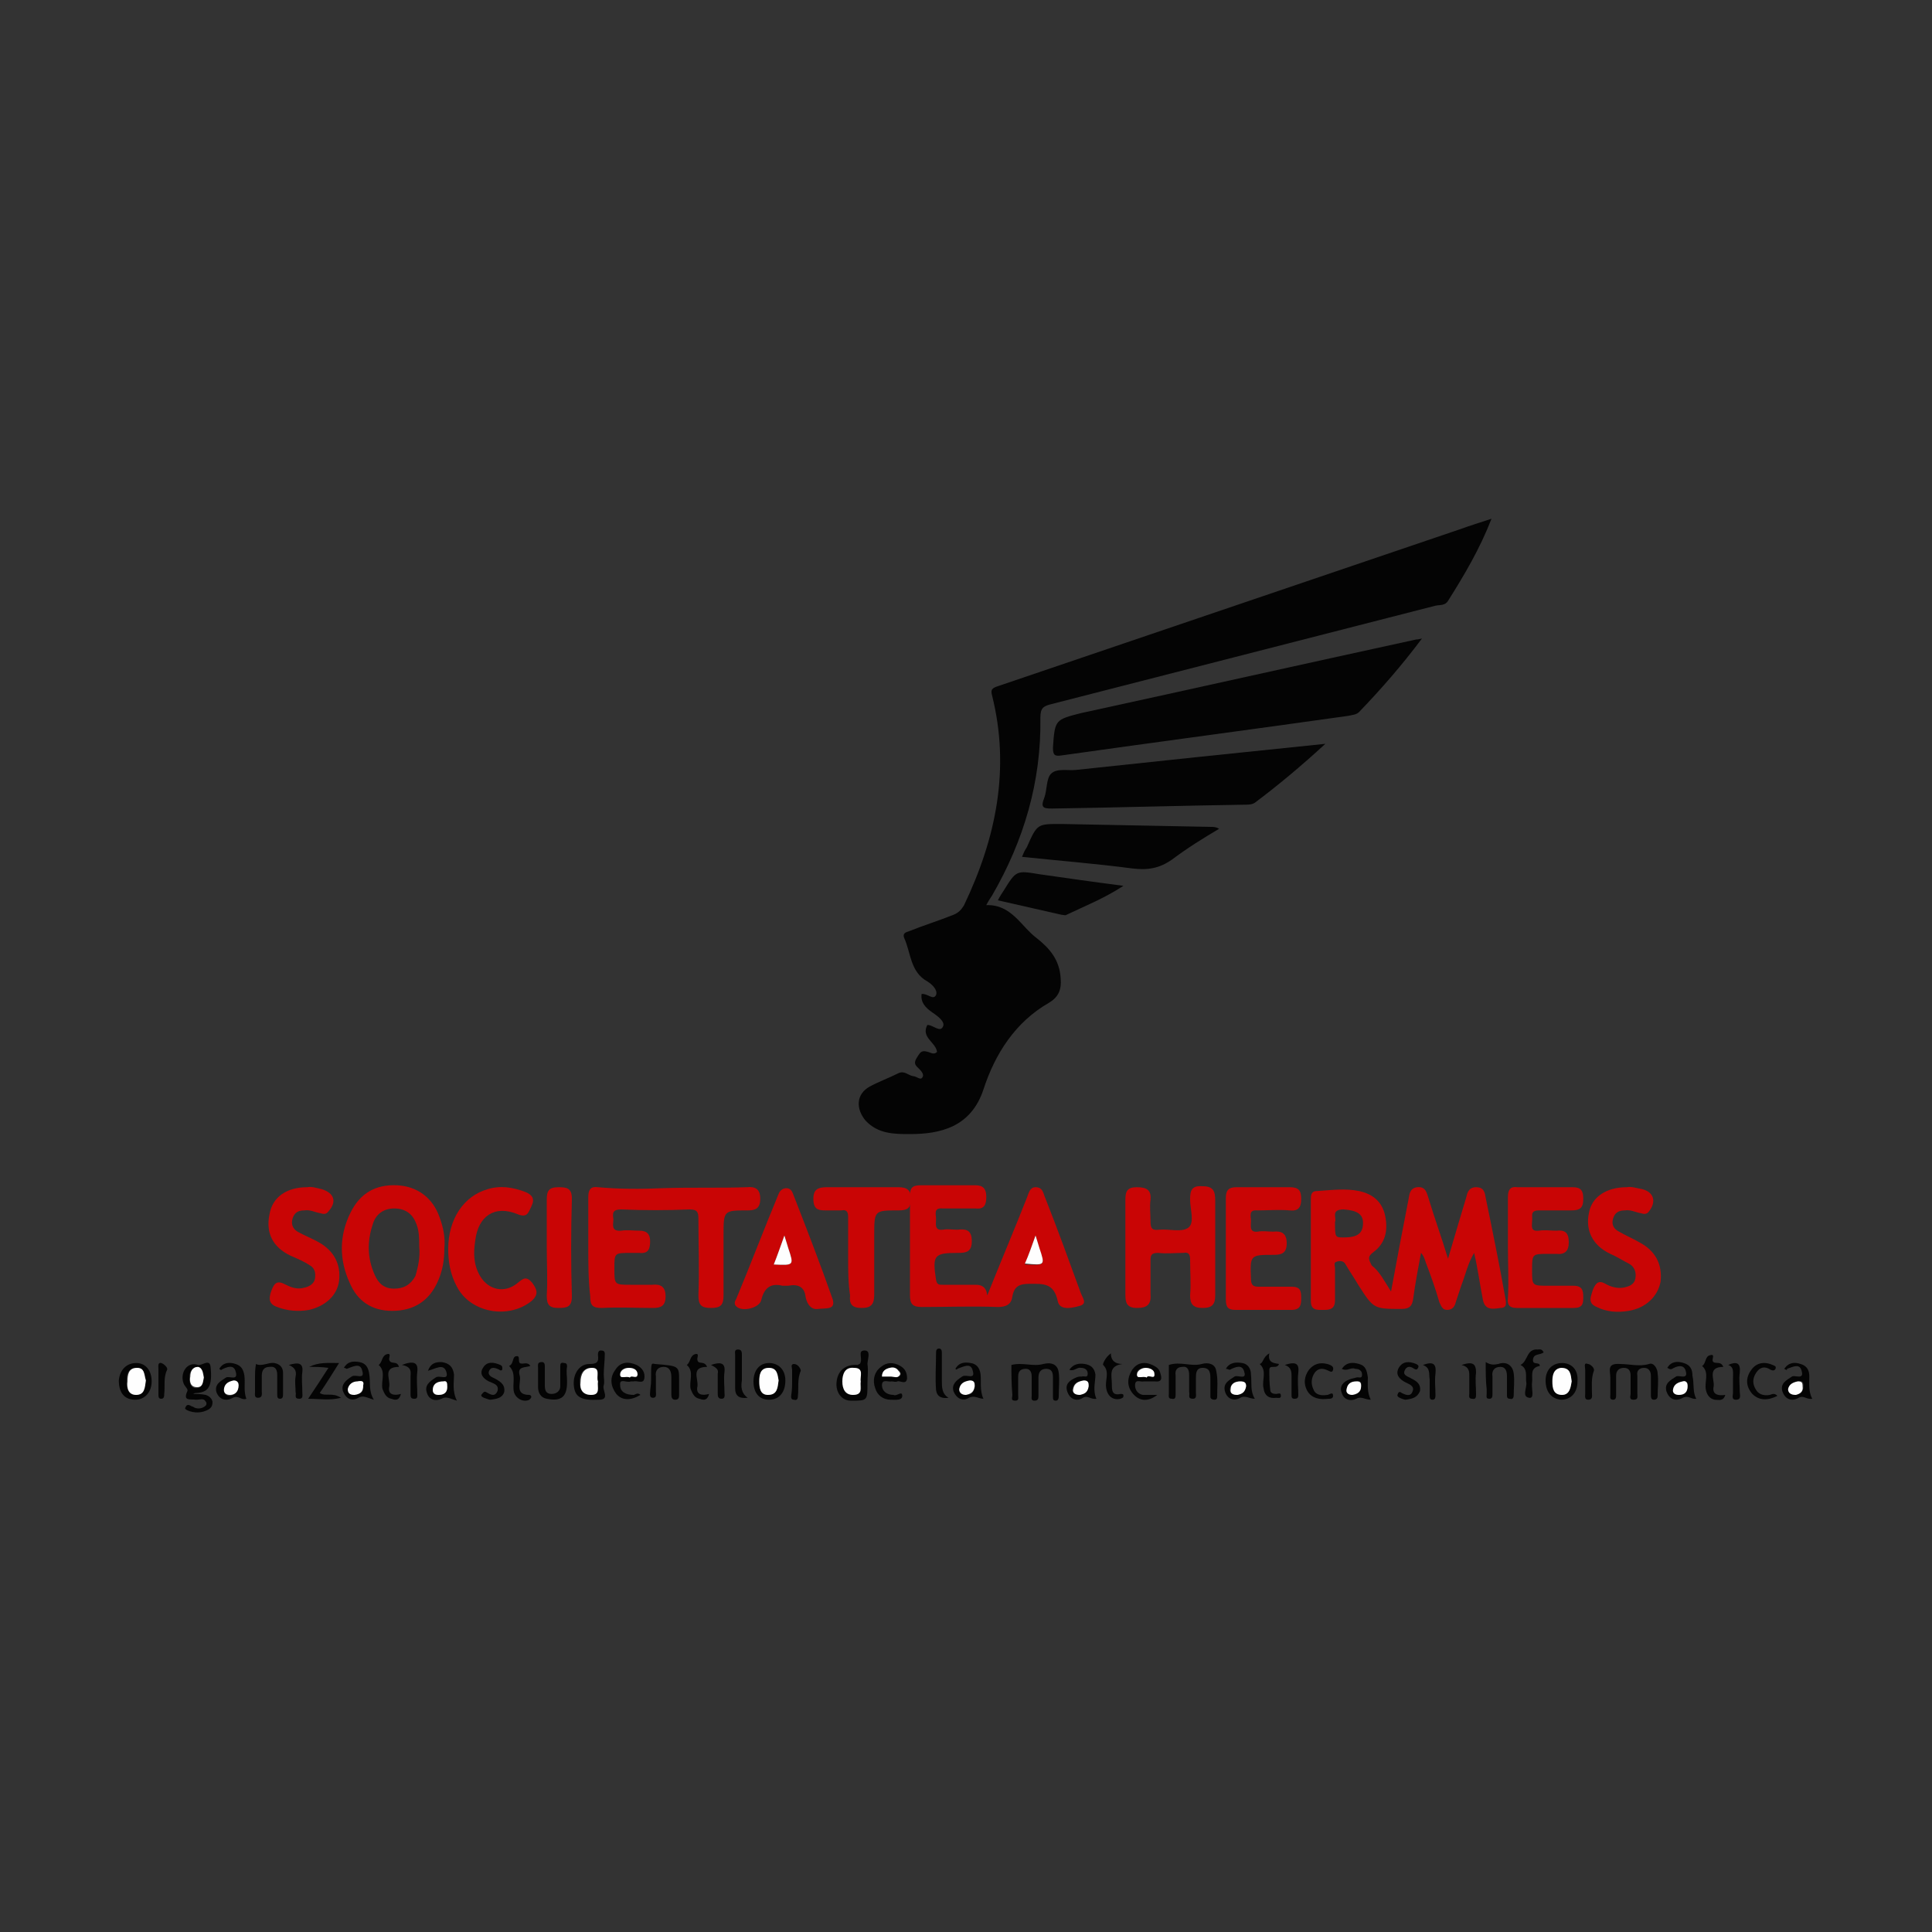 <?xml version="1.0" encoding="utf-8"?>
<!-- Generator: Adobe Illustrator 18.0.0, SVG Export Plug-In . SVG Version: 6.00 Build 0)  -->
<!DOCTYPE svg PUBLIC "-//W3C//DTD SVG 1.1//EN" "http://www.w3.org/Graphics/SVG/1.1/DTD/svg11.dtd">
<svg version="1.1" id="Layer_1" xmlns="http://www.w3.org/2000/svg" xmlns:xlink="http://www.w3.org/1999/xlink" x="0px" y="0px"
	 viewBox="0 0 200 200" enable-background="new 0 0 200 200" xml:space="preserve">
<rect x="0" y="0" width="200" height="200" fill="#333333" stroke="none"/>
<g>
	<path fill="#040404" d="M154.4,53.7c-1.2,3.1-2.8,5.8-4.5,8.5c-0.3,0.5-0.8,0.4-1.3,0.5c-13.3,3.4-26.5,6.8-39.8,10.2
		c-0.8,0.2-1.1,0.4-1.1,1.4c0.1,6.6-1.7,12.7-5,18.4c-0.2,0.3-0.4,0.6-0.6,1c2.6-0.1,3.6,2.2,5.2,3.4c1.4,1.1,2.4,2.3,2.5,4.2
		c0.1,1.1-0.2,1.9-1.2,2.5c-3.5,2-5.6,5.3-6.8,9c-1.3,3.9-4.5,4.6-7.6,4.6c-1.6,0-3.3,0-4.6-1.4c-1-1.2-1-2.7,0.4-3.5
		c0.9-0.5,2-0.9,3-1.4c0.6-0.3,1,0.2,1.5,0.3c0.4,0,0.8,0.5,1,0.1c0.2-0.3-0.2-0.7-0.4-0.9c-0.6-0.5-0.4-0.8,0-1.4
		c0.3-0.5,0.6-0.4,1-0.3c0.3,0.1,0.6,0.3,0.9,0c-0.1-1-1.7-1.5-1-2.8c0.6,0,1.3,0.8,1.6,0.2c0.3-0.5-0.5-1.1-1.1-1.5
		c-0.7-0.5-1.2-1-1.1-1.9c0.6-0.1,1.2,0.7,1.5,0.1c0.2-0.5-0.4-1.1-0.9-1.4c-1.8-1-1.7-3-2.4-4.5c-0.2-0.5,0.2-0.6,0.5-0.7
		c1.5-0.6,3.1-1.1,4.6-1.7c0.5-0.2,0.8-0.5,1.1-1c3.3-6.9,4.8-14.1,2.9-21.7c-0.2-0.7,0.1-0.8,0.7-1c15.9-5.4,31.8-10.8,47.7-16.2
		C152.2,54.4,153.2,54.1,154.4,53.7z"/>
	<path fill="#040404" d="M147.2,66.1c-2.1,2.8-4.2,5.2-6.5,7.6c-0.3,0.3-0.7,0.3-1.1,0.4c-9.9,1.4-19.8,2.7-29.7,4.1
		c-0.7,0.1-0.9,0-0.9-0.8c0.2-2.9,0.2-2.9,3-3.6c11.5-2.5,23.1-5.1,34.6-7.6C146.7,66.2,146.8,66.2,147.2,66.1z"/>
	<path fill="#C90505" d="M144,133.7c0.6-3.3,1.2-6.4,1.8-9.5c0.1-0.5,0.1-1.2,0.9-1.3c0.9-0.1,1,0.6,1.2,1.2c0.6,2,1.3,3.9,2,6.2
		c0.7-2.4,1.3-4.4,1.9-6.4c0.1-0.5,0.3-1,1-1c0.8,0,0.9,0.5,1,1.1c0.7,3.4,1.4,6.8,2,10.2c0.1,0.6,0.3,1.2-0.5,1.2
		c-0.7,0.1-1.6,0.3-1.8-0.9c-0.3-1.5-0.5-3.1-0.9-4.8c-0.7,1.2-0.9,2.3-1.3,3.3c-0.2,0.6-0.4,1.2-0.6,1.8c-0.1,0.4-0.3,0.8-0.9,0.8
		c-0.5,0-0.6-0.4-0.8-0.8c-0.4-1.4-0.9-2.8-1.4-4.1c-0.1-0.3-0.2-0.7-0.5-1c-0.3,1.6-0.6,3.2-0.8,4.7c-0.1,0.8-0.4,1.1-1.2,1.1
		c-2.9,0-2.9,0-4.5-2.5c-0.4-0.7-0.9-1.4-1.3-2.1c-0.2-0.4-0.6-0.4-0.9-0.3c-0.4,0.1-0.2,0.4-0.2,0.7c0,1.1,0,2.2,0,3.3
		c0,0.8-0.4,1-1.1,1c-0.7,0-1.4,0.1-1.4-0.9c0-3.5,0-7,0-10.5c0-0.4,0-0.9,0.6-0.9c1.5-0.1,3-0.3,4.4,0c1.4,0.3,2.4,1.1,2.7,2.6
		c0.3,1.5,0,2.8-1.2,3.7c-0.7,0.5-0.5,0.8-0.2,1.4C142.8,131.6,143.3,132.6,144,133.7z M138.2,126.5c0,1.6,0,1.6,0.9,1.6
		c1.4,0,2-0.4,2-1.5c0-0.9-0.6-1.3-2-1.4C137.7,125.2,138.4,126.1,138.2,126.5z"/>
	<path fill="#C90505" d="M102.2,134.1c1.4-3.5,2.8-6.8,4.1-10.1c0.2-0.5,0.3-1.1,0.9-1.1c0.8,0,0.8,0.7,1,1.1
		c1.3,3.3,2.5,6.6,3.7,9.9c0.2,0.5,0.7,1.1-0.2,1.3c-0.7,0.2-2,0.5-2.2-0.5c-0.4-1.9-1.5-1.8-2.9-1.8c-1,0-1.6,0.2-1.8,1.3
		c-0.1,0.8-0.6,1.1-1.5,1.1c-2.6-0.1-5.3,0-7.9,0c-0.9,0-1.2-0.3-1.2-1.2c0-3.4,0-6.8,0-10.3c0-0.8,0.2-1.1,1.1-1.1
		c1.9,0,3.8,0,5.7,0c0.8,0,1.1,0.4,1.1,1.2c0,0.8-0.2,1.3-1.1,1.2c-1.1,0-2.3,0-3.4,0c-1-0.1-0.7,0.6-0.7,1.1c0,0.5-0.2,1.2,0.7,1.1
		c0.5-0.1,1,0,1.5,0c0.9-0.1,1.5,0,1.5,1.2c0,1.1-0.6,1.2-1.4,1.2c-2.5,0-2.7,0.2-2.3,2.8c0.1,0.5,0.3,0.5,0.7,0.5
		c1.1,0,2.3,0,3.4,0C101.6,133,102.1,133.2,102.2,134.1z M107.2,127.9c-0.4,1.1-0.7,2-1.1,3c2.1,0.1,2.1,0.1,1.5-1.6
		C107.5,128.9,107.4,128.5,107.2,127.9z"/>
	<path fill="#040404" d="M137.2,77c-2.5,2.3-4.9,4.3-7.3,6.1c-0.3,0.2-0.7,0.2-1,0.2c-6.7,0.1-13.3,0.3-20,0.4
		c-0.9,0-1.2-0.1-0.8-1.1c0.3-0.8,0.2-2,0.7-2.5c0.6-0.6,1.7-0.3,2.6-0.4C119.8,78.8,128.4,77.9,137.2,77z"/>
	<path fill="#C90505" d="M60.9,129.1c0-1.7,0-3.5,0-5.2c0-0.8,0.3-1.1,1-1c2.2,0.2,4.5,0.2,6.7,0.1c2.9-0.1,5.8,0,8.7-0.1
		c0.9-0.1,1.4,0.2,1.4,1.2c0,1-0.5,1.2-1.3,1.2c-2.5,0-2.5,0-2.5,2.6c0,2.1,0,4.2,0,6.2c0,1-0.3,1.3-1.3,1.3c-1,0-1.3-0.3-1.3-1.3
		c0.1-2.6,0-5.3,0-7.9c0-0.7-0.1-1-0.9-1c-2.4,0.1-4.7,0.1-7.1,0c-0.9,0-0.9,0.4-0.8,1c0,0.5-0.3,1.3,0.8,1.2c0.6-0.1,1.3,0,1.9,0
		c0.8,0,1.1,0.4,1.1,1.1c0,0.8-0.2,1.3-1.1,1.2c-0.3,0-0.6,0-0.9,0c-1.7,0-1.7,0-1.7,1.6c0,1.7,0,1.7,1.7,1.7c0.7,0,1.5,0,2.2,0
		c0.9-0.1,1.4,0.2,1.4,1.2c0,1-0.5,1.2-1.3,1.2c-1.8,0-3.5-0.1-5.3,0c-1,0-1.2-0.3-1.2-1.2C60.9,132.5,60.9,130.8,60.9,129.1z"/>
	<path fill="#C90505" d="M46,129.2c0,1.3-0.2,2.4-0.7,3.5c-0.9,2-2.5,3-4.7,3c-2.1,0-3.6-1-4.4-2.9c-1.1-2.4-1.1-4.9,0.1-7.3
		c1-2,2.6-2.9,4.8-2.8c2.1,0.1,3.7,1.3,4.4,3.3C45.9,127.1,46.1,128.1,46,129.2z M43.4,129.1c0-0.8,0-1.7-0.3-2.4
		c-0.4-1.1-1.2-1.6-2.3-1.6c-1.1,0-1.9,0.6-2.2,1.6c-0.6,1.8-0.6,3.5,0.2,5.3c0.4,0.9,1,1.4,2,1.4c1,0,1.7-0.4,2.2-1.3
		C43.3,131.1,43.5,130.1,43.4,129.1z"/>
	<path fill="#C90505" d="M116.5,129.1c0-1.6,0-3.3,0-4.9c0-0.9,0.2-1.3,1.2-1.3c1,0,1.5,0.3,1.4,1.3c-0.1,0.7,0,1.5,0,2.2
		c0,0.7,0.1,1,0.9,0.9c1-0.1,2.3,0.3,3-0.2c0.7-0.5,0.2-1.9,0.2-2.9c0-0.9,0.1-1.5,1.3-1.4c1.1,0,1.3,0.5,1.3,1.5c0,3.3,0,6.5,0,9.8
		c0,0.9-0.3,1.3-1.3,1.3c-1,0-1.3-0.4-1.3-1.3c0.1-1.2,0-2.4,0-3.7c0-0.6-0.2-0.8-0.7-0.7c-0.9,0-1.7,0.1-2.6,0
		c-0.7,0-0.8,0.2-0.8,0.8c0,1.1,0,2.3,0,3.4c0.1,1.1-0.3,1.5-1.4,1.5c-1.1,0-1.2-0.6-1.2-1.4C116.5,132.4,116.5,130.8,116.5,129.1z"
		/>
	<path fill="#040404" d="M105.8,88.7c0.2-0.5,0.3-0.7,0.5-1c1.1-2.5,1.1-2.4,3.7-2.4c5.1,0.1,10.3,0.2,15.4,0.3c0.2,0,0.5,0,0.8,0.2
		c-1.7,1-3.3,2-4.9,3.2c-1.3,0.9-2.5,1.1-4.1,0.9C113.4,89.4,109.6,89.1,105.8,88.7z"/>
	<path fill="#C90505" d="M126.9,129.2c0-1.7,0-3.5,0-5.2c0-0.8,0.3-1.1,1.1-1.1c1.8,0,3.7,0,5.5,0c0.9,0,1.2,0.3,1.2,1.2
		c0,0.9-0.3,1.3-1.2,1.2c-1.1-0.1-2.2,0-3.3,0c-1-0.1-0.7,0.6-0.7,1.1c0,0.5-0.2,1.2,0.7,1.1c0.5-0.1,1.1,0,1.6,0
		c0.9-0.1,1.4,0.2,1.4,1.2c0,1-0.5,1.2-1.3,1.2c-2.5,0-2.5,0-2.4,2.5c0,0.7,0.3,0.8,0.8,0.8c1.1,0,2.3,0,3.4,0c0.9,0,1,0.4,1,1.2
		c0,0.7-0.1,1.2-1,1.2c-1.9,0-3.8,0-5.8,0c-0.8,0-1-0.3-1-1.1C126.9,132.7,126.9,130.9,126.9,129.2z"/>
	<path fill="#C90505" d="M156.1,129.1c0-1.7,0-3.5,0-5.2c0-0.8,0.3-1.1,1-1c1.9,0,3.8,0,5.7,0c0.9,0,1.1,0.4,1.1,1.2
		c0,0.9-0.3,1.2-1.2,1.2c-1.1,0-2.3,0-3.4,0c-1,0-0.6,0.7-0.7,1.1c0,0.5-0.2,1.1,0.7,1c0.6-0.1,1.2,0,1.8,0c0.9-0.1,1.3,0.2,1.3,1.2
		c0,0.9-0.4,1.3-1.3,1.2c-0.3,0-0.5,0-0.8,0c-1.7,0-1.7,0-1.7,1.7c0,1.6,0,1.6,1.7,1.6c0.9,0,1.7,0,2.6,0c0.9,0,1,0.5,1,1.2
		c0,0.7-0.1,1.1-1,1.1c-2,0-3.9,0-5.9,0c-0.7,0-1-0.3-0.9-1C156.2,132.7,156.1,130.9,156.1,129.1z"/>
	<path fill="#C90505" d="M84.7,135.5c-0.6,0.1-1.1-0.3-1.3-1.2c-0.1-1.1-0.8-1.4-1.8-1.2c-0.2,0-0.4,0-0.6,0
		c-1.2-0.3-1.9,0.2-2.2,1.5c-0.2,0.8-1.9,1.2-2.5,0.7c-0.3-0.2-0.3-0.5-0.1-0.8c1.5-3.6,2.9-7.3,4.4-10.9c0.1-0.3,0.4-0.6,0.8-0.6
		c0.4,0,0.6,0.3,0.7,0.6c1.4,3.6,2.8,7.2,4.1,10.9C86.5,135.6,85.6,135.4,84.7,135.5z M81.2,127.9c-0.4,1.1-0.7,2-1.1,3
		c2.1,0.1,2.1,0.1,1.5-1.7C81.5,128.9,81.4,128.5,81.2,127.9z"/>
	<path fill="#C90505" d="M46.4,129.3c0-3.1,1.6-5.5,4.1-6.2c1.3-0.4,2.6-0.2,3.9,0.3c0.7,0.3,1,0.7,0.6,1.5
		c-0.3,0.6-0.4,1.2-1.4,0.8c-2.4-1-4.1,0.2-4.4,2.7c-0.2,1.3-0.2,2.5,0.5,3.7c0.9,1.5,2.6,1.8,3.9,0.7c0.6-0.5,0.9-0.7,1.5,0
		c0.5,0.7,0.7,1.2-0.1,1.9c-2.4,1.9-6.3,1.2-7.7-1.5C46.6,131.9,46.4,130.6,46.4,129.3z"/>
	<path fill="#C90505" d="M31.8,122.9c0.5-0.1,1,0.1,1.5,0.2c1.3,0.4,1.6,1.3,0.7,2.3c-0.2,0.3-0.5,0.3-0.8,0.2
		c-0.6-0.1-1.1-0.4-1.7-0.3c-0.6,0-1,0.2-1.2,0.8c-0.2,0.6,0,1.1,0.5,1.4c0.7,0.4,1.5,0.7,2.2,1.1c1.6,0.9,2.3,2.3,2.1,4
		c-0.2,1.5-1.4,2.6-3.1,3c-1.1,0.2-2.3,0.1-3.3-0.3c-0.9-0.3-0.9-0.9-0.6-1.7c0.3-0.8,0.6-1.1,1.5-0.6c0.6,0.3,1.2,0.5,1.9,0.3
		c0.5-0.1,1-0.4,1.1-0.9c0.1-0.6,0-1.1-0.5-1.4c-0.6-0.4-1.3-0.7-2-1c-1.9-0.9-2.6-2.4-2.2-4.3C28.2,123.9,29.7,122.9,31.8,122.9z"
		/>
	<path fill="#C90505" d="M168.4,122.9c0.5-0.1,1,0.1,1.6,0.2c1.2,0.3,1.5,1.3,0.7,2.3c-0.2,0.3-0.5,0.3-0.8,0.2
		c-0.6-0.1-1.1-0.4-1.7-0.3c-0.6,0-1,0.2-1.2,0.8c-0.2,0.6,0,1.1,0.6,1.4c0.7,0.4,1.4,0.7,2.1,1.1c1.7,0.9,2.4,2.3,2.2,4.1
		c-0.3,1.5-1.5,2.7-3.3,3c-1.2,0.2-2.3,0.1-3.3-0.4c-1-0.4-0.6-1.1-0.4-1.8c0.3-0.7,0.6-1,1.3-0.6c0.5,0.3,1.2,0.5,1.8,0.4
		c0.6-0.1,1.2-0.3,1.3-1c0.1-0.6-0.1-1.2-0.7-1.5c-0.6-0.3-1.2-0.7-1.9-1c-1.9-0.9-2.6-2.5-2.2-4.3
		C164.8,123.9,166.3,122.9,168.4,122.9z"/>
	<path fill="#C90505" d="M87.8,130.2c0-1.4,0-2.8,0-4.2c0-0.6-0.2-0.8-0.7-0.7c-0.5,0-1,0-1.5,0c-0.8,0-1.4,0-1.4-1.2
		c0-1,0.5-1.2,1.4-1.2c2.5,0,4.9,0,7.4,0c0.9,0,1.3,0.3,1.3,1.2c0,1-0.4,1.2-1.3,1.2c-2.5,0-2.5,0-2.5,2.6c0,2,0,4.1,0,6.1
		c0,1-0.3,1.4-1.3,1.4c-1,0-1.3-0.4-1.2-1.3C87.8,132.8,87.8,131.5,87.8,130.2z"/>
	<path fill="#040404" d="M103.3,93.2c0.2-0.4,0.4-0.7,0.6-1c1.3-2.1,1.3-2.1,3.7-1.7c2.8,0.4,5.6,0.8,8.7,1.2c-2,1.3-4,2.1-5.9,3
		c-0.1,0.1-0.3,0-0.5,0C107.7,94.2,105.5,93.7,103.3,93.2z"/>
	<path fill="#C90505" d="M56.6,129.1c0-1.6,0-3.3,0-4.9c0-0.9,0.2-1.3,1.2-1.3c0.9,0,1.4,0.1,1.4,1.2c-0.1,3.4-0.1,6.7,0,10.1
		c0,1.1-0.5,1.2-1.4,1.2c-1,0-1.2-0.4-1.2-1.3C56.7,132.5,56.6,130.8,56.6,129.1z"/>
	<path fill="#040404" d="M19.9,144.3c0.5,0,0.9,0,1.4,0.1c0.3,0.1,0.6,0.3,0.7,0.7c0,0.4-0.1,0.6-0.4,0.8c-0.7,0.4-1.5,0.4-2.2,0.1
		c-0.2-0.1-0.3-0.2-0.2-0.3c0.1-0.3,0.3-0.3,0.5-0.2c0.1,0.1,0.3,0.1,0.4,0.2c0.4,0.2,0.9,0.1,1.2-0.2c0.1-0.1,0.1-0.3,0-0.4
		c-0.2-0.4-0.6-0.2-1-0.2c-0.6-0.1-1.4,0.2-0.9-0.9c0.1-0.2-0.3-0.5-0.4-0.8c-0.4-1.1,0.4-2.3,1.5-1.9c0.4,0.1,1.2-0.7,1.3,0.2
		c0.2,2-0.2,2.6-1.4,2.7c-0.1,0-0.3,0-0.4,0.1C19.9,144.3,19.9,144.3,19.9,144.3z M21.1,142.6c0-0.5-0.1-1-0.7-1
		c-0.6,0-0.8,0.5-0.8,1c0,0.5,0.1,1.1,0.7,1.1C21,143.7,21,143.1,21.1,142.6z"/>
	<path fill="#040404" d="M166.7,143c0-0.1,0-0.2,0-0.4c0-0.7-0.4-1.5,1-1.4c1,0,2,0.3,3,0c0.5-0.2,0.9,0.5,0.9,1
		c0.1,0.7,0,1.5,0,2.2c0,0.2,0,0.5-0.4,0.5c-0.3,0-0.3-0.3-0.3-0.5c0-0.7,0-1.3,0-2c0-0.4-0.2-0.8-0.7-0.8c-0.5,0-0.8,0.3-0.7,0.8
		c0,0.6,0,1.3,0,1.9c0,0.3,0.1,0.6-0.4,0.6c-0.5,0-0.3-0.4-0.3-0.6c0-0.6,0-1.3,0-1.9c0-0.5-0.2-0.8-0.7-0.8c-0.5,0-0.8,0.3-0.8,0.8
		c0,0.7,0,1.3,0,2c0,0.2,0,0.5-0.3,0.5c-0.4,0-0.3-0.3-0.3-0.5C166.7,143.9,166.7,143.4,166.7,143z"/>
	<path fill="#040404" d="M104.7,141.3c1.2-0.3,2.2,0.2,3.3-0.1c0.8-0.2,1.5,0,1.6,0.9c0.1,0.8,0,1.6,0,2.5c0,0.2-0.1,0.4-0.3,0.4
		c-0.3,0-0.3-0.2-0.3-0.4c0-0.7,0-1.3,0-2c0-0.5-0.1-0.9-0.7-0.9c-0.6,0-0.8,0.4-0.8,0.9c0,0.6,0,1.3,0,1.9c0,0.2,0,0.5-0.4,0.5
		c-0.4,0-0.3-0.3-0.3-0.5c0-0.7,0-1.3,0-2c0-0.5-0.2-0.8-0.6-0.8c-0.5,0-0.8,0.2-0.8,0.8c0,0.6,0,1.3,0,1.9c0,0.3,0.1,0.6-0.3,0.6
		c-0.5,0-0.3-0.3-0.3-0.6C104.7,143.3,104.7,142.2,104.7,141.3z"/>
	<path fill="#040404" d="M121,141.3c1.2-0.4,2.3,0.2,3.4-0.1c0.7-0.2,1.4,0,1.5,0.7c0.2,0.9,0.1,1.8,0.1,2.7c0,0.2-0.1,0.3-0.3,0.3
		c-0.2,0-0.4-0.1-0.4-0.3c0-0.6,0-1.2,0-1.8c0-0.6,0-1.2-0.8-1.2c-0.7,0-0.7,0.6-0.7,1.1c0,0.5,0,1,0,1.5c0,0.2,0.1,0.6-0.3,0.6
		c-0.6,0-0.3-0.4-0.4-0.7c0-0.6,0-1.2,0-1.8c0-0.5-0.2-0.9-0.7-0.8c-0.5,0-0.8,0.3-0.7,0.9c0,0.6,0,1.3,0,1.9c0,0.3,0,0.6-0.4,0.5
		c-0.4,0-0.3-0.3-0.3-0.5C121,143.3,121,142.2,121,141.3z"/>
	<path fill="#040404" d="M62.5,142.3c0,0.4,0.1,0.7,0,1.1c-0.2,0.5,0.7,1.5-0.5,1.5c-1.9,0.1-2.5-0.3-2.6-1.5
		c-0.1-1.2,0.6-2.2,1.6-2.2c0.8,0,1-0.2,0.9-0.9c0-0.2,0-0.5,0.3-0.5c0.5,0,0.4,0.3,0.4,0.6C62.6,140.9,62.5,141.6,62.5,142.3z
		 M61.9,143c-0.2-0.4,0.3-1.3-0.7-1.4c-0.9,0-1.2,0.7-1.2,1.5c0,0.7,0.3,1.3,1.1,1.3C62.2,144.4,61.8,143.6,61.9,143z"/>
	<path fill="#040404" d="M89,141.2c0.4-0.5-0.3-1.4,0.5-1.4c0.7,0,0.3,0.9,0.3,1.4c0.1,0.7,0,1.3,0,2c0,1.8,0,1.8-1.7,1.8
		c-1,0-1.6-0.9-1.5-1.9c0.1-1.2,0.9-1.9,2.2-1.8C88.9,141.2,89,141.2,89,141.2z M89.1,143c-0.1-0.5,0.3-1.4-0.7-1.4
		c-0.9,0-1.2,0.7-1.2,1.4c0,0.7,0.3,1.3,1.1,1.4C89.4,144.4,89.1,143.6,89.1,143z"/>
	<path fill="#040404" d="M58.7,142.9c0,0.1,0,0.2,0,0.2c0,1.5-0.6,2-2.1,1.7c-0.6-0.1-0.9-0.6-0.9-1.2c0-0.7,0-1.3,0-2
		c0-0.3-0.1-0.6,0.4-0.6c0.3,0,0.3,0.3,0.3,0.5c0,0.6,0,1.3,0,1.9c0,0.5,0.1,0.9,0.7,0.9c0.5,0,0.9-0.3,0.9-0.8c0-0.7,0-1.3,0-2
		c0-0.3,0-0.5,0.4-0.4c0.3,0,0.3,0.2,0.3,0.4C58.6,142,58.7,142.5,58.7,142.9z"/>
	<path fill="#040404" d="M67.4,142.9c0-0.1,0-0.2,0-0.2c0-1.6,0-1.6,0.4-1.5c2.5,0.2,2.5,0.2,2.5,1.7c0,0.5,0,1,0,1.5
		c0,0.2,0,0.5-0.4,0.5c-0.3,0-0.4-0.2-0.4-0.5c0-0.6,0-1.2,0-1.8c0-0.5-0.1-1.1-0.8-1.1c-0.6,0-0.9,0.4-0.8,1c0,0.5,0,1.1,0,1.6
		c0,0.2,0.1,0.6-0.3,0.6c-0.4,0-0.3-0.4-0.3-0.6C67.3,143.8,67.4,143.4,67.4,142.9z"/>
	<path fill="#040404" d="M119.8,144.4c-0.9,0.7-1.8,0.7-2.5-0.1c-0.7-0.8-0.6-1.7-0.1-2.5c0.5-0.7,1.2-0.9,2.1-0.5
		c0.4,0.2,0.7,0.4,0.8,0.8c0.2,0.6,0.2,1-0.6,0.9c-0.4,0-0.7,0-1.1,0c-0.3,0.1-0.9-0.3-0.9,0.4c0,0.5,0.3,0.9,0.8,1
		C118.9,144.4,119.3,144.4,119.8,144.4z M118.7,142.6c0.1-0.4,0.8,0.4,0.8-0.4c0-0.4-0.5-0.6-0.9-0.6c-0.5,0-1,0.2-0.9,0.7
		C117.7,142.8,118.3,142.4,118.7,142.6z"/>
	<path fill="#040404" d="M66.3,144.4c-1,0.6-1.9,0.6-2.5-0.1c-0.6-0.8-0.7-1.7-0.1-2.5c0.5-0.8,1.3-0.9,2.2-0.5
		c0.6,0.3,0.9,0.8,0.8,1.4c-0.1,0.6-0.7,0.2-1.1,0.3c-0.1,0-0.2,0-0.3,0c-0.4,0.2-1.2-0.4-1.1,0.4c0,0.7,0.6,1,1.4,1
		C65.7,144.4,66,144.1,66.3,144.4z M65.2,142.6c0.2-0.3,0.8,0.3,0.8-0.3c0-0.5-0.4-0.7-0.9-0.7c-0.5,0-1,0.2-0.9,0.7
		C64.2,142.8,64.8,142.4,65.2,142.6z"/>
	<path fill="#040404" d="M26.4,142.9c0-0.1,0-0.2,0-0.2c0-0.5,0-1,0.1-1.5c0.6,0.3,1.3-0.2,1.9-0.1c0.6,0.1,0.9,0.5,0.9,1
		c0,0.7,0,1.5,0,2.2c0,0.2,0,0.5-0.3,0.5c-0.3,0-0.3-0.2-0.3-0.5c0-0.6,0-1.3,0-1.9c0-0.5-0.1-1-0.8-0.9c-0.6,0-0.8,0.4-0.8,0.9
		c0,0.5,0,1.1,0,1.6c0,0.3,0.1,0.7-0.4,0.7c-0.4,0-0.3-0.4-0.3-0.6C26.4,143.8,26.4,143.4,26.4,142.9z"/>
	<path fill="#040404" d="M184.7,141.7c0.5-0.7,1.1-0.7,1.7-0.5c0.7,0.2,0.9,0.7,0.9,1.3c0,0.8-0.1,1.5,0.3,2.3
		c-0.6,0.1-0.9-0.4-1.4-0.1c-0.7,0.4-1.4,0.2-1.7-0.7c-0.2-0.8,0.4-1.1,1-1.5c0.3-0.2,1.3,0.4,1-0.6c-0.2-0.8-0.9-0.4-1.5-0.2
		C185,141.9,184.9,141.8,184.7,141.7z M185.9,144.4c0.4-0.1,0.8-0.3,0.8-0.9c0-0.4-0.1-0.6-0.5-0.5c-0.5,0.1-0.9,0.3-1,0.8
		C185.1,144.2,185.4,144.4,185.9,144.4z"/>
	<path fill="#040404" d="M138.9,141.7c0.5-0.7,1.1-0.7,1.8-0.5c0.7,0.2,0.8,0.7,0.9,1.4c0,0.7-0.1,1.5,0.3,2.3c-0.6,0-1-0.4-1.5-0.1
		c-0.6,0.3-1.3,0.1-1.5-0.6c-0.3-0.7,0.2-1.2,0.8-1.4c0.2-0.1,0.4-0.1,0.7-0.2c0.2-0.1,0.6,0.2,0.6-0.3c0-0.4-0.3-0.6-0.7-0.6
		C139.8,141.5,139.5,142,138.9,141.7z M140.4,143c-0.5,0.1-0.9,0.2-1,0.8c-0.1,0.4,0.2,0.6,0.6,0.6c0.5,0,0.9-0.3,0.9-0.9
		C141,143.1,140.8,142.9,140.4,143z"/>
	<path fill="#040404" d="M129.9,144.8c-0.6,0-1-0.4-1.5-0.1c-0.7,0.4-1.4,0.1-1.6-0.7c-0.2-0.8,0.4-1.1,1-1.5c0.3-0.2,1.3,0.4,1-0.5
		c-0.2-0.8-0.9-0.5-1.5-0.2c-0.1,0-0.2-0.1-0.4-0.1c0.4-0.7,1.1-0.7,1.7-0.6c0.6,0.1,0.9,0.6,0.9,1.2
		C129.6,143.2,129.4,144,129.9,144.8z M128.1,144.4c0.5-0.1,0.8-0.3,0.8-0.9c0-0.4-0.2-0.5-0.6-0.5c-0.5,0.1-0.9,0.3-1,0.8
		C127.3,144.3,127.7,144.4,128.1,144.4z"/>
	<path fill="#040404" d="M153.8,141c0.5,0.3,0.8,0.3,1.3,0.2c0.8-0.3,1.5,0.1,1.6,1c0.1,0.7,0,1.5,0,2.2c0,0.3-0.1,0.5-0.4,0.4
		c-0.3,0-0.3-0.2-0.3-0.4c0-0.6,0-1.3,0-1.9c0-0.5-0.1-1-0.7-1c-0.6,0-0.9,0.4-0.8,1c0,0.6,0,1.2,0,1.8c0,0.2,0,0.5-0.3,0.5
		c-0.4,0-0.3-0.2-0.3-0.5c0-0.2,0-0.3,0-0.5C153.8,143,153.8,142.1,153.8,141z"/>
	<path fill="#040404" d="M175.6,144.8c-0.5,0.1-0.8-0.4-1.4-0.1c-0.7,0.4-1.4,0.2-1.7-0.7c-0.2-0.8,0.4-1.1,1-1.5
		c0.3-0.2,1.3,0.4,1-0.6c-0.2-0.7-0.9-0.5-1.4-0.2c-0.2,0.1-0.3,0-0.5-0.1c0.4-0.7,1.1-0.7,1.7-0.5c0.7,0.2,0.9,0.7,0.9,1.3
		C175.4,143.3,175.2,144.1,175.6,144.8z M174.7,143.5c0.1-0.4-0.1-0.5-0.5-0.5c-0.5,0.1-0.9,0.3-1,0.8c-0.1,0.4,0.2,0.6,0.6,0.6
		C174.3,144.3,174.7,144.1,174.7,143.5z"/>
	<path fill="#040404" d="M113.5,144.8c-0.6,0.1-0.9-0.4-1.4-0.1c-0.6,0.4-1.3,0.2-1.6-0.6c-0.3-0.8,0.2-1.2,0.9-1.5
		c0.2-0.1,0.4-0.1,0.6-0.1c0.2-0.1,0.6,0.2,0.6-0.3c0-0.4-0.3-0.6-0.7-0.6c-0.4-0.1-0.7,0.4-1.2,0.2c0.4-0.6,1-0.7,1.6-0.6
		c0.6,0.1,1,0.4,1.1,1.1C113.4,143,113.1,143.9,113.5,144.8z M111.8,144.4c0.4-0.1,0.8-0.2,0.8-0.8c0-0.3,0-0.6-0.5-0.6
		c-0.6,0-1,0.2-1.1,0.9C111.1,144.2,111.3,144.4,111.8,144.4z"/>
	<path fill="#040404" d="M98.9,141.7c0.4-0.7,1-0.7,1.6-0.6c0.6,0.1,0.9,0.5,1,1.1c0.1,0.8-0.1,1.7,0.3,2.6c-0.5,0-0.9-0.4-1.5-0.1
		c-0.6,0.4-1.3,0.1-1.6-0.7c-0.2-0.7,0.3-1.1,0.9-1.5c0.4-0.3,1.4,0.4,1.1-0.6c-0.2-0.9-1-0.4-1.6-0.2
		C99.1,141.8,99,141.8,98.9,141.7z M100,144.4c0.5,0,0.8-0.2,0.9-0.8c0-0.3,0-0.6-0.5-0.6c-0.6,0-1,0.2-1.1,0.9
		C99.3,144.2,99.5,144.4,100,144.4z"/>
	<path fill="#040404" d="M22.7,141.7c0.4-0.7,1.1-0.7,1.7-0.5c0.6,0.2,0.8,0.6,0.9,1.2c0.1,0.8-0.1,1.6,0.2,2.4
		c-0.5,0.2-0.8-0.4-1.4-0.1c-0.7,0.4-1.4,0.2-1.7-0.6c-0.2-0.8,0.4-1.1,1-1.5c0.3-0.2,1.3,0.4,1-0.6c-0.2-0.8-0.9-0.5-1.5-0.2
		C23,141.9,22.8,141.8,22.7,141.7z M24.7,143.4c0-0.2,0-0.5-0.5-0.4c-0.5,0-0.9,0.2-1,0.8c-0.1,0.4,0.2,0.7,0.6,0.7
		C24.3,144.4,24.6,144.1,24.7,143.4z"/>
	<path fill="#040404" d="M38.7,144.9c-0.7-0.2-1.1-0.5-1.6-0.2c-0.7,0.4-1.3,0.1-1.6-0.7c-0.2-0.7,0.3-1.1,0.9-1.5
		c0.4-0.3,1.4,0.4,1.1-0.6c-0.2-0.9-1-0.4-1.6-0.2c-0.1,0-0.1-0.1-0.3-0.1c0.4-0.7,1-0.7,1.6-0.6c0.6,0.1,0.9,0.5,1,1.1
		C38.4,143.1,38.1,143.9,38.7,144.9z M37.6,143.4c0.1-0.4-0.2-0.5-0.5-0.4c-0.5,0.1-0.9,0.3-1,0.8c0,0.4,0.3,0.6,0.7,0.6
		C37.3,144.3,37.7,144.1,37.6,143.4z"/>
	<path fill="#040404" d="M47.3,145c-0.7-0.2-1.1-0.5-1.6-0.2c-0.6,0.3-1.3,0.1-1.5-0.6c-0.3-0.8,0.3-1.2,0.9-1.6
		c0.4-0.3,1.4,0.4,1.1-0.6c-0.3-0.9-1.1-0.3-1.9-0.1c0.3-0.8,0.8-0.9,1.4-0.9c0.8,0.1,1.2,0.5,1.3,1.3C47,143.1,46.8,144,47.3,145z
		 M45.9,143c-0.7,0-1.1,0.3-1.1,0.9c0,0.3,0.2,0.6,0.6,0.5c0.5,0,0.9-0.2,0.9-0.8C46.2,143.2,46.2,142.9,45.9,143z"/>
	<path fill="#040404" d="M160,142.9c0-1.1,0.7-1.8,1.7-1.8c1,0,1.7,0.7,1.6,1.9c0,1.2-0.7,1.9-1.7,1.9
		C160.6,144.8,160,144.1,160,142.9z M162.7,143c-0.1-0.6-0.1-1.4-1-1.4c-0.8,0-0.9,0.7-0.9,1.4c0,0.7,0.1,1.4,1,1.4
		C162.5,144.3,162.6,143.6,162.7,143z"/>
	<path fill="#040404" d="M14.1,141.1c1,0,1.6,0.8,1.6,1.9c0,1.1-0.7,1.9-1.7,1.9c-1.1,0-1.7-0.7-1.7-2
		C12.4,141.8,13.1,141.1,14.1,141.1z M15.1,142.9c-0.1-0.5-0.1-1.3-1-1.3c-0.9,0-1,0.8-1,1.4c0,0.6,0.1,1.4,0.9,1.4
		C14.9,144.4,15,143.6,15.1,142.9z"/>
	<path fill="#040404" d="M78,143c0-1.1,0.6-1.9,1.6-1.9c1,0,1.7,0.7,1.7,1.8c0,1.2-0.6,2-1.7,2C78.6,144.9,78,144.2,78,143z
		 M80.6,142.9c-0.1-0.5-0.1-1.3-1-1.3c-0.9,0-1,0.8-1,1.4c0,0.6,0.1,1.4,0.9,1.4C80.5,144.4,80.5,143.6,80.6,142.9z"/>
	<path fill="#040404" d="M92.5,144.4c0.3,0.2,0.9-0.5,0.9,0.1c0,0.5-0.7,0.4-1.2,0.4c-0.8,0-1.4-0.5-1.6-1.2
		c-0.3-0.8-0.1-1.7,0.6-2.2c0.6-0.5,1.3-0.5,2-0.1c0.5,0.3,0.7,0.7,0.7,1.3c-0.1,0.7-0.7,0.2-1,0.3c-0.2,0.1-0.4,0-0.6,0
		c-0.3,0.1-1-0.3-1,0.4C91.3,144,91.8,144.4,92.5,144.4z M91.3,142.5c0.4,0,0.7,0,1,0c0.3,0,0.6,0.1,0.9-0.1c0.1-0.2,0-0.4-0.1-0.5
		c-0.3-0.3-0.6-0.4-0.9-0.3C91.7,141.7,91.3,141.9,91.3,142.5z"/>
	<path fill="#040404" d="M145.5,144.9c-0.1,0-0.4-0.1-0.6-0.2c-0.2-0.1-0.3-0.2-0.2-0.4c0.1-0.3,0.3-0.2,0.4-0.1
		c0.4,0.2,0.9,0.4,1.1-0.1c0.3-0.6-0.3-0.8-0.7-1c-0.6-0.3-1.1-0.8-0.7-1.5c0.4-0.7,1.1-0.7,1.8-0.4c0.2,0.1,0.3,0.2,0.2,0.4
		c-0.1,0.2-0.2,0.2-0.4,0.1c-0.4-0.3-0.8-0.3-1,0.2c-0.2,0.5,0.4,0.6,0.7,0.8c0.6,0.3,1,0.6,0.9,1.3
		C146.7,144.7,146.2,144.8,145.5,144.9z"/>
	<path fill="#040404" d="M31.9,144.8c0.8-1.2,1.4-2.1,2.1-3.2c-0.7-0.1-1.4-0.1-2-0.1c1-0.5,1.9-0.4,3.1-0.4c-0.7,1.1-1.3,2.1-2,3.1
		c0.6,0.4,1.3-0.1,2.2,0.5C34.1,145,33.1,144.8,31.9,144.8z"/>
	<path fill="#040404" d="M159.8,140c-0.4,0.3-1,0.1-1.1,0.7c-0.1,0.7,0.7,0.2,0.7,0.7c-1.1,0.2-0.7,1.1-0.8,1.7
		c-0.1,0.6,0.3,1.7-0.3,1.6c-0.8-0.1-0.2-1.1-0.3-1.6c-0.1-0.6,0.2-1.4-0.6-1.8c0.8-0.4,0.6-1.7,1.8-1.6
		C159.4,139.7,159.6,139.6,159.8,140z"/>
	<path fill="#040404" d="M54.9,141.4c-0.5,0.2-1.4,0-1.1,1c0.2,0.7-0.6,2,1,2c0.1,0,0.2,0.1,0.2,0.2c0,0.1-0.1,0.2-0.2,0.3
		c-0.6,0.3-1.4-0.1-1.6-0.8c-0.2-0.9,0.3-1.9-0.5-2.7c0.5-0.2,0.3-0.9,0.7-1c0.5-0.1,0.2,0.4,0.4,0.7
		C54.1,141.3,54.6,140.9,54.9,141.4z"/>
	<path fill="#040404" d="M131.4,140.1c-0.2,1,0.5,1,1,1.1c-0.2,0.6-1,0-1,0.6c0,0.7,0,1.4,0.1,2.1c0,0.3,0.3,0.4,0.6,0.4
		c0.2,0,0.5-0.2,0.5,0.2c0,0.3-0.3,0.2-0.5,0.2c-0.7,0.1-1.2-0.2-1.3-1c-0.2-0.8,0.4-1.8-0.4-2.5
		C130.8,141.1,130.7,140.5,131.4,140.1z"/>
	<path fill="#040404" d="M115,140.1c0,0.8,0.5,1.1,1.2,1.1c-1.5,0.2-1.1,1.2-1.1,2.1c0,0.6,0,1.2,0.9,1c0.2,0,0.3,0,0.3,0.2
		c0,0.2-0.1,0.2-0.3,0.3c-0.8,0.2-1.4-0.3-1.5-1.2c-0.1-0.8,0.4-1.6-0.3-2.3C114.1,141.3,114.4,140.5,115,140.1z"/>
	<path fill="#040404" d="M184,144.5c-1,0.5-1.9,0.5-2.6-0.2c-0.7-0.8-0.7-1.7-0.1-2.5c0.5-0.7,1.3-0.9,2.2-0.5
		c0.2,0.1,0.4,0.1,0.3,0.4c-0.1,0.2-0.3,0.2-0.5,0.1c-0.6-0.4-1.1-0.3-1.5,0.3c-0.4,0.6-0.4,1.2,0,1.8c0.3,0.5,0.9,0.6,1.4,0.5
		C183.5,144.3,183.7,144.2,184,144.5z"/>
	<path fill="#040404" d="M50.8,144.9c-0.2,0-0.4-0.1-0.7-0.2c-0.2-0.1-0.4-0.2-0.2-0.4c0.1-0.1,0.2-0.3,0.4-0.2
		c0.4,0.2,0.9,0.6,1.2-0.1c0.2-0.7-0.5-0.8-0.9-1c-0.6-0.3-1-0.8-0.6-1.4c0.4-0.7,1.1-0.6,1.8-0.3c0.2,0.1,0.2,0.2,0.2,0.4
		c0,0.2-0.2,0.2-0.3,0.1c-0.4-0.2-0.9-0.4-1.1,0.2c-0.1,0.5,0.5,0.6,0.8,0.8c0.5,0.3,0.9,0.6,0.8,1.3
		C52,144.7,51.5,144.8,50.8,144.9z"/>
	<path fill="#040404" d="M98.2,144.7c-0.7,0.1-1.2-0.1-1.3-0.8c-0.1-1.3,0-2.5,0-3.8c0-0.2,0-0.5,0.3-0.5c0.3,0,0.3,0.3,0.3,0.5
		c0,0.9,0,1.9,0,2.8C97.5,143.6,97.5,144.3,98.2,144.7z"/>
	<path fill="#040404" d="M77.4,144.7c-0.9,0.1-1.3-0.2-1.3-1c0-1.2,0-2.3,0-3.5c0-0.2-0.1-0.5,0.3-0.5c0.4,0,0.4,0.3,0.4,0.6
		c0,0.9,0,1.7,0,2.6C76.7,143.5,76.7,144.2,77.4,144.7z"/>
	<path fill="#040404" d="M137.4,144.4c0.2,0,0.6-0.4,0.6,0.1c0,0.3-0.3,0.3-0.5,0.3c-0.8,0.1-1.6,0-2.1-0.7
		c-0.5-0.8-0.4-1.6,0.1-2.3c0.5-0.6,1.1-0.8,1.9-0.6c0.3,0.1,0.7,0.2,0.6,0.6c-0.1,0.4-0.4,0.1-0.7,0c-0.5-0.2-0.9-0.1-1.2,0.3
		c-0.4,0.6-0.4,1.2-0.1,1.8C136.2,144.4,136.8,144.5,137.4,144.4z"/>
	<path fill="#040404" d="M41.3,141.5c-1.7,0-0.9,1.2-1,2c-0.2,0.9,0.5,1,1.2,0.8c-0.2,0.8-0.7,0.6-1,0.5c-0.5-0.1-0.7-0.5-0.9-1
		c-0.2-0.8,0.4-1.8-0.4-2.5c0.4-0.3,0.3-0.9,0.8-1.1c0.6-0.2,0.2,0.4,0.3,0.6C40.5,141.3,41.1,140.8,41.3,141.5z"/>
	<path fill="#040404" d="M178.4,141.5c-1.7,0-0.9,1.3-1,2c-0.2,0.9,0.5,1,1.2,0.9c-0.2,0.7-0.7,0.5-1.1,0.5c-0.5-0.1-0.8-0.5-0.9-1
		c-0.2-0.8,0.4-1.8-0.4-2.5c0.4-0.2,0.3-1,0.8-1.1c0.6-0.2,0.2,0.4,0.3,0.6C177.5,141.3,178.1,140.8,178.4,141.5z"/>
	<path fill="#040404" d="M73.2,141.5c-1.7,0-0.9,1.2-1,2c-0.2,0.9,0.5,1,1.2,0.8c-0.2,0.8-0.7,0.6-1,0.5c-0.5-0.1-0.7-0.5-0.9-1
		c-0.2-0.8,0.4-1.8-0.4-2.5c0.4-0.3,0.3-0.9,0.8-1.1c0.6-0.2,0.2,0.4,0.3,0.6C72.3,141.3,72.9,140.8,73.2,141.5z"/>
	<path fill="#040404" d="M133,141.3c1.2-0.4,1.5-0.1,1.4,0.8c-0.1,0.8,0,1.6,0,2.3c0,0.3-0.1,0.4-0.4,0.4c-0.3,0-0.3-0.2-0.3-0.4
		c0-0.7,0-1.3,0-2C133.7,141.9,133.6,141.5,133,141.3z"/>
	<path fill="#040404" d="M178.9,141.3c0.9-0.4,1.3-0.2,1.2,0.8c-0.1,0.7,0,1.3,0,2c0,0.3,0.2,0.8-0.4,0.8c-0.5,0-0.3-0.5-0.3-0.7
		c0-0.5,0-1.1,0-1.6C179.4,142,179.5,141.5,178.9,141.3z"/>
	<path fill="#040404" d="M29.9,141.3c1-0.3,1.5-0.2,1.4,0.7c-0.1,0.7,0,1.5,0,2.2c0,0.2,0.1,0.6-0.3,0.6c-0.6,0-0.3-0.4-0.4-0.7
		c0-0.5-0.1-1.1,0-1.6C30.7,142,30.6,141.6,29.9,141.3z"/>
	<path fill="#040404" d="M151.3,141.3c1.2-0.4,1.5-0.1,1.5,0.8c-0.1,0.7,0,1.5,0,2.2c0,0.3,0,0.6-0.4,0.5c-0.4,0-0.3-0.3-0.3-0.5
		c0-0.6,0-1.3,0-1.9C152.1,142,152.1,141.5,151.3,141.3z"/>
	<path fill="#040404" d="M82,142.8c0-0.3,0-0.7,0-1c0-0.2-0.2-0.6,0.2-0.6c0.4,0,0.7,0.5,0.7,0.7c-0.4,0.9-0.2,1.8-0.3,2.6
		c0,0.3-0.1,0.5-0.4,0.4c-0.3,0-0.3-0.2-0.3-0.4C82,143.9,82,143.4,82,142.8z"/>
	<path fill="#040404" d="M16.4,143c0-0.4,0-0.9,0-1.3c0-0.2-0.1-0.7,0.3-0.6c0.3,0.1,0.7,0.5,0.6,0.7c-0.4,0.8-0.2,1.7-0.3,2.5
		c0,0.2,0,0.5-0.3,0.5c-0.3,0-0.3-0.2-0.3-0.5C16.4,143.9,16.4,143.5,16.4,143z"/>
	<path fill="#040404" d="M164.1,142.8c0-0.3,0-0.7,0-1c0-0.3-0.2-0.8,0.3-0.6c0.2,0,0.7,0.4,0.6,0.7c-0.3,0.8-0.2,1.6-0.2,2.4
		c0,0.2,0.1,0.6-0.4,0.6c-0.4,0-0.3-0.4-0.3-0.6C164.1,143.8,164.1,143.3,164.1,142.8z"/>
	<path fill="#040404" d="M41.6,141.3c1.3-0.5,1.7-0.2,1.6,0.7c-0.1,0.8,0,1.6,0,2.4c0,0.2,0,0.4-0.3,0.4c-0.3,0-0.4-0.1-0.4-0.4
		c0-0.6,0-1.3,0-1.9C42.5,142.1,42.7,141.5,41.6,141.3z"/>
	<path fill="#040404" d="M73.6,141.3c0.9-0.3,1.5-0.3,1.4,0.7c-0.1,0.7,0,1.5,0,2.2c0,0.2,0.1,0.6-0.3,0.6c-0.4,0-0.4-0.3-0.4-0.6
		c0-0.7,0-1.3,0-2C74.4,141.8,74.2,141.6,73.6,141.3z"/>
	<path fill="#040404" d="M147.3,141.3c1.1-0.4,1.4-0.1,1.3,0.9c-0.1,0.7,0,1.5,0,2.2c0,0.2,0,0.5-0.3,0.5c-0.3,0-0.3-0.2-0.3-0.5
		c0-0.5,0-1.1,0-1.6C147.9,142.2,148.1,141.6,147.3,141.3z"/>
	<path fill="#FEFEFE" d="M107.2,127.9c0.2,0.6,0.3,1,0.4,1.3c0.6,1.8,0.6,1.8-1.5,1.6C106.5,129.9,106.8,129,107.2,127.9z"/>
	<path fill="#FEFEFE" d="M81.2,127.9c0.2,0.6,0.3,1,0.4,1.3c0.6,1.8,0.6,1.8-1.5,1.7C80.5,129.9,80.8,129,81.2,127.9z"/>
	<path fill="#FEFEFE" d="M21.1,142.6c-0.1,0.5-0.1,1-0.7,1c-0.7,0-0.8-0.6-0.7-1.1c0-0.5,0.2-1,0.8-1C21,141.6,21,142.2,21.1,142.6z
		"/>
	<path fill="#FEFEFE" d="M61.9,143c-0.1,0.6,0.3,1.4-0.7,1.4c-0.9,0-1.2-0.6-1.1-1.3c0-0.8,0.3-1.5,1.2-1.5
		C62.2,141.6,61.7,142.5,61.9,143z"/>
	<path fill="#FEFEFE" d="M89.1,143c-0.1,0.6,0.3,1.4-0.8,1.4c-0.8,0-1.1-0.6-1.1-1.4c0-0.8,0.3-1.5,1.2-1.4
		C89.5,141.6,89,142.5,89.1,143z"/>
	<path fill="#FEFEFE" d="M118.7,142.6c-0.4-0.2-1,0.2-1-0.3c0-0.4,0.5-0.7,0.9-0.7c0.4,0,0.9,0.2,0.9,0.6
		C119.6,142.9,118.9,142.2,118.7,142.6z"/>
	<path fill="#FEFEFE" d="M65.2,142.6c-0.4-0.2-1,0.2-1-0.3c0-0.4,0.4-0.7,0.9-0.7c0.5,0,0.9,0.2,0.9,0.7
		C65.9,142.8,65.4,142.3,65.2,142.6z"/>
	<path fill="#FEFEFE" d="M185.9,144.4c-0.5,0-0.8-0.2-0.8-0.6c0.1-0.5,0.5-0.7,1-0.8c0.4,0,0.5,0.1,0.5,0.5
		C186.7,144.1,186.3,144.3,185.9,144.4z"/>
	<path fill="#FEFEFE" d="M140.4,143c0.4,0,0.5,0.1,0.5,0.5c0,0.6-0.4,0.8-0.9,0.9c-0.4,0-0.7-0.2-0.6-0.6
		C139.5,143.2,139.9,143,140.4,143z"/>
	<path fill="#FEFEFE" d="M128.1,144.4c-0.4,0-0.8-0.1-0.7-0.6c0-0.6,0.5-0.8,1-0.8c0.4,0,0.6,0.1,0.6,0.5
		C128.9,144.1,128.6,144.3,128.1,144.4z"/>
	<path fill="#FEFEFE" d="M174.7,143.5c0,0.6-0.3,0.9-0.9,0.9c-0.4,0-0.7-0.2-0.6-0.6c0.1-0.5,0.5-0.7,1-0.8
		C174.5,142.9,174.7,143.1,174.7,143.5z"/>
	<path fill="#FEFEFE" d="M111.8,144.4c-0.5,0-0.8-0.2-0.7-0.6c0.1-0.6,0.5-0.8,1.1-0.9c0.5,0,0.5,0.3,0.5,0.6
		C112.6,144.2,112.2,144.3,111.8,144.4z"/>
	<path fill="#FEFEFE" d="M100,144.4c-0.4,0-0.7-0.2-0.7-0.6c0.1-0.6,0.5-0.8,1.1-0.9c0.5,0,0.5,0.3,0.5,0.6
		C100.8,144.2,100.4,144.3,100,144.4z"/>
	<path fill="#FEFEFE" d="M24.7,143.4c0,0.7-0.4,1-0.9,1c-0.4,0-0.7-0.2-0.6-0.7c0.1-0.5,0.5-0.7,1-0.8
		C24.6,142.9,24.7,143.2,24.7,143.4z"/>
	<path fill="#FEFEFE" d="M37.6,143.4c0,0.7-0.3,0.9-0.9,1c-0.4,0-0.7-0.1-0.7-0.6c0.1-0.5,0.5-0.8,1-0.8
		C37.5,142.9,37.7,143,37.6,143.4z"/>
	<path fill="#FEFEFE" d="M45.9,143c0.4-0.1,0.4,0.2,0.4,0.6c0,0.6-0.4,0.8-0.9,0.8c-0.4,0-0.6-0.2-0.6-0.5
		C44.8,143.3,45.2,143,45.9,143z"/>
	<path fill="#FEFEFE" d="M162.7,143c-0.1,0.6-0.2,1.4-1,1.4c-0.9,0-1-0.7-1-1.4c0-0.6,0.1-1.3,0.9-1.4
		C162.6,141.6,162.6,142.3,162.7,143z"/>
	<path fill="#FEFEFE" d="M15.1,142.9c-0.1,0.7-0.1,1.5-1,1.5c-0.8,0-1-0.7-0.9-1.4c0-0.7,0.1-1.4,1-1.4
		C15,141.6,14.9,142.3,15.1,142.9z"/>
	<path fill="#FEFEFE" d="M80.6,142.9c-0.1,0.7-0.1,1.5-1.1,1.5c-0.8,0-0.9-0.7-0.9-1.4c0-0.7,0.1-1.4,1-1.4
		C80.5,141.6,80.5,142.4,80.6,142.9z"/>
	<path fill="#FEFEFE" d="M91.3,142.5c0-0.6,0.4-0.8,0.8-0.9c0.4-0.1,0.7,0,0.9,0.3c0.1,0.1,0.3,0.3,0.1,0.5
		c-0.2,0.3-0.6,0.1-0.9,0.1C92,142.5,91.7,142.5,91.3,142.5z"/>
</g>
</svg>
